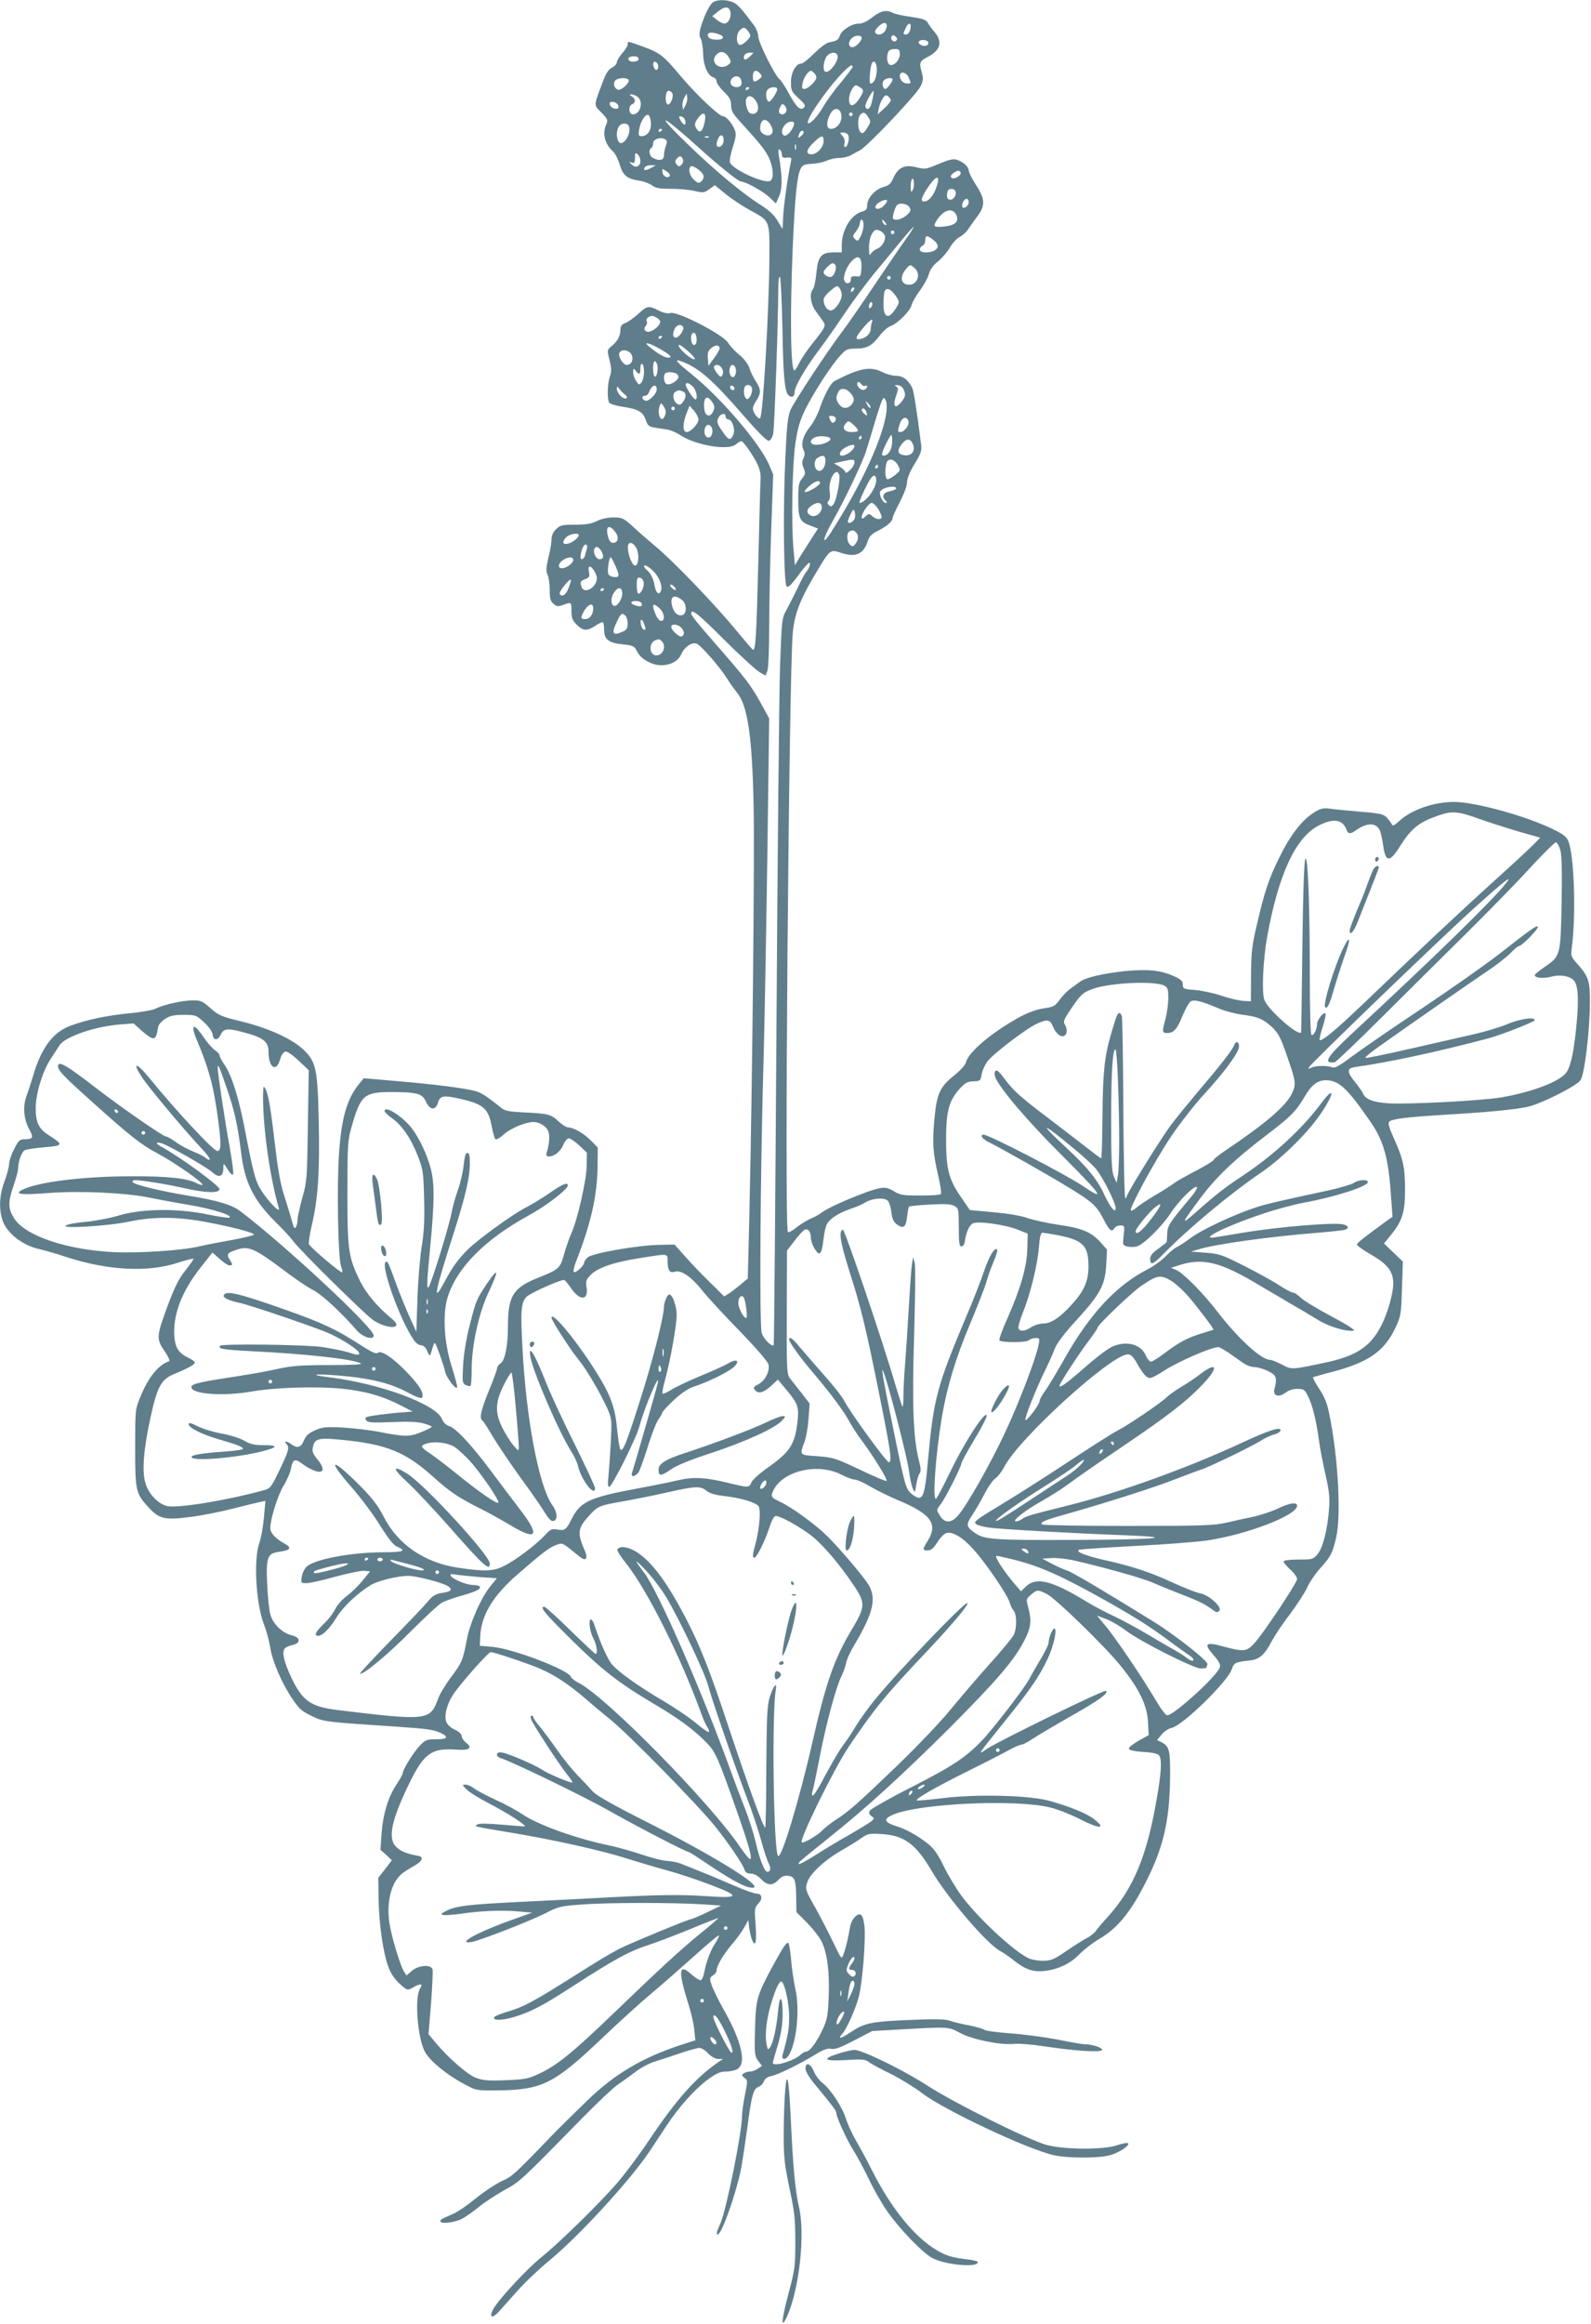 <?xml version="1.0" standalone="no"?>
<!DOCTYPE svg PUBLIC "-//W3C//DTD SVG 20010904//EN"
 "http://www.w3.org/TR/2001/REC-SVG-20010904/DTD/svg10.dtd">
<svg version="1.0" xmlns="http://www.w3.org/2000/svg"
 width="877pt" height="1280pt" viewBox="0 0 877 1280"
 preserveAspectRatio="xMidYMid meet">
<g transform="translate(0,1280) scale(0.1,-0.1)"
fill="#607d8b" stroke="none">
<path d="M3925 12783 c-19 -19 -48 -82 -64 -139 -7 -27 -7 -43 2 -58 6 -12 12
-48 13 -82 1 -65 25 -120 56 -130 10 -3 18 -13 18 -23 0 -9 18 -35 40 -56 32
-31 40 -46 40 -75 0 -29 9 -46 48 -88 113 -124 142 -161 161 -202 25 -56 28
-118 5 -127 -37 -14 -206 64 -220 102 -4 9 3 46 15 83 18 56 20 73 11 97 -13
35 -48 75 -65 75 -22 0 -153 125 -234 222 -95 113 -112 127 -209 162 -86 31
-82 30 -82 11 0 -8 -13 -30 -30 -48 -16 -19 -30 -42 -30 -50 0 -9 -12 -22 -26
-29 -19 -9 -34 -31 -51 -78 -52 -138 -51 -126 -8 -170 35 -36 37 -42 27 -65
-23 -50 -9 -108 37 -149 12 -11 28 -43 37 -72 17 -60 40 -79 107 -89 26 -4 58
-16 71 -26 19 -15 41 -19 104 -19 44 0 103 -5 131 -12 47 -11 54 -10 81 10
l30 22 59 -48 c33 -27 92 -66 130 -87 118 -64 113 -53 112 -272 -2 -283 -35
-860 -51 -876 -9 -10 -40 31 -40 53 0 8 9 29 20 45 26 39 25 63 -4 105 -12 19
-29 52 -35 72 -8 23 -29 52 -56 74 -24 19 -52 50 -63 67 -26 44 -276 173 -316
163 -17 -4 -39 0 -66 14 -54 28 -64 26 -113 -20 -24 -21 -55 -44 -70 -49 -20
-8 -27 -17 -27 -36 0 -34 -16 -65 -48 -91 -26 -21 -26 -22 -12 -78 11 -45 11
-64 2 -90 -14 -37 -16 -125 -4 -144 5 -7 40 -18 78 -23 84 -13 109 -28 124
-73 9 -29 17 -36 46 -41 19 -3 50 -8 71 -11 20 -3 52 -17 72 -30 84 -57 268
-88 308 -51 11 9 24 17 30 17 6 0 32 -32 57 -72 41 -64 52 -97 48 -148 -1 -8
-6 -206 -12 -440 -10 -411 -15 -491 -29 -489 -3 0 -45 49 -93 107 -115 140
-345 380 -444 462 -43 36 -101 86 -129 113 -48 43 -56 47 -104 47 -32 0 -67
-8 -91 -20 -30 -15 -59 -20 -120 -20 -73 0 -83 -3 -105 -25 -16 -15 -25 -35
-25 -56 0 -17 -7 -62 -17 -100 -13 -55 -14 -74 -5 -94 7 -14 12 -52 12 -84 0
-46 4 -62 20 -76 18 -16 25 -17 54 -7 46 17 46 17 46 -34 0 -37 5 -51 29 -75
36 -35 57 -36 104 -5 19 13 38 22 41 18 3 -3 6 -22 6 -42 0 -52 26 -72 102
-79 50 -5 65 -10 73 -27 19 -38 39 -57 82 -76 64 -28 145 -6 168 48 16 39 57
68 84 59 23 -7 129 -129 169 -193 15 -24 39 -58 54 -76 59 -71 84 -240 92
-621 6 -288 -7 -1531 -23 -2238 l-9 -369 -37 -31 c-21 -18 -50 -40 -65 -50
l-28 -18 -79 78 c-44 43 -106 107 -137 143 l-58 65 -91 -2 c-119 -3 -363 -46
-388 -69 -10 -9 -19 -22 -19 -29 0 -16 -48 -60 -57 -51 -4 4 1 28 11 54 84
214 118 366 120 529 l1 102 -35 36 c-38 40 -98 75 -128 75 -10 0 -34 15 -54
34 -41 39 -59 43 -197 49 -76 4 -98 8 -120 26 -75 61 -107 82 -140 91 -56 16
-229 38 -431 55 l-185 16 -23 -28 c-69 -84 -99 -185 -113 -383 -13 -178 -6
-581 11 -624 6 -16 8 -31 6 -34 -7 -6 -177 138 -183 155 -3 8 4 55 16 106 34
143 44 296 38 567 -6 291 -15 332 -83 397 -62 60 -191 119 -340 156 -115 28
-129 34 -174 74 -43 38 -53 43 -96 43 -58 0 -163 -24 -205 -45 -16 -9 -80 -20
-142 -26 -122 -11 -241 -36 -329 -69 -95 -35 -159 -120 -204 -270 -12 -41 -30
-95 -39 -120 -20 -55 -14 -127 17 -182 24 -43 20 -53 -25 -53 -29 0 -35 -6
-59 -54 -16 -30 -28 -67 -28 -83 0 -15 -11 -57 -25 -94 -27 -71 -32 -144 -14
-207 20 -74 109 -146 205 -167 27 -6 97 -26 157 -46 225 -72 441 -83 605 -30
46 15 86 25 88 23 3 -2 -17 -30 -42 -62 -36 -44 -59 -89 -95 -184 -67 -180
-69 -195 -23 -261 21 -31 32 -56 26 -58 -59 -19 -115 -89 -159 -197 -28 -69
-28 -72 -28 -280 0 -238 3 -251 75 -329 58 -63 89 -70 233 -51 63 8 168 29
233 46 66 17 132 33 148 36 l29 6 -8 -89 c-4 -49 -15 -114 -26 -144 -32 -92
-18 -335 26 -447 13 -34 29 -92 35 -130 11 -73 66 -200 122 -281 40 -58 50
-67 115 -98 55 -27 81 -30 453 -54 177 -12 214 -17 253 -37 42 -21 32 -33 -29
-33 -52 0 -59 -3 -91 -36 -35 -38 -93 -131 -93 -150 0 -7 -16 -35 -35 -64 -45
-67 -74 -162 -82 -271 l-6 -87 32 -29 31 -29 -37 -49 -38 -48 2 -124 c3 -138
25 -291 55 -370 11 -31 34 -65 58 -87 45 -41 46 -41 80 -21 39 22 54 19 36 -7
-32 -46 -15 -277 27 -351 27 -49 121 -126 212 -174 70 -38 70 -38 185 -37 252
3 314 35 592 300 79 75 195 181 260 235 64 54 171 148 239 209 67 60 126 110
131 110 4 0 -3 -17 -16 -38 -29 -42 -54 -109 -64 -166 -4 -22 -13 -41 -19 -43
-6 -2 -30 13 -53 33 -68 62 -73 20 -18 -156 17 -52 33 -120 35 -151 l6 -57
-84 -27 c-211 -70 -361 -159 -510 -303 -61 -59 -139 -136 -173 -170 -232 -241
-243 -251 -301 -276 -32 -15 -94 -56 -139 -92 -45 -37 -101 -76 -126 -87 -71
-31 -75 -34 -72 -43 5 -15 78 -6 119 15 21 11 62 40 91 64 29 24 92 65 139 92
91 50 86 45 436 402 82 83 167 164 190 179 23 16 67 47 97 70 30 24 80 50 110
59 30 9 93 30 140 46 47 16 94 29 105 29 11 0 33 -13 48 -30 18 -18 39 -30 55
-31 l27 0 -25 -17 c-125 -86 -231 -205 -380 -427 -59 -88 -145 -203 -192 -255
-109 -122 -313 -320 -404 -393 -82 -66 -243 -240 -267 -289 -23 -46 -2 -50 37
-6 17 19 62 69 100 112 37 42 118 119 180 170 163 135 443 441 547 597 20 30
61 92 92 139 71 107 155 201 230 257 48 34 67 43 101 43 23 0 52 7 64 16 46
32 19 151 -74 316 -30 53 -61 116 -70 140 -14 41 -14 44 6 57 11 7 20 20 20
28 0 25 38 89 85 144 26 30 56 72 68 94 l22 40 3 -30 c6 -56 23 -106 33 -99 7
4 8 39 4 101 -7 89 -6 95 15 118 26 28 21 55 -11 55 -12 0 -68 20 -125 45 -94
41 -195 82 -294 121 -19 7 -52 13 -72 14 -21 0 -84 16 -140 35 -57 19 -137 41
-178 50 -186 38 -396 114 -484 174 -26 18 -90 53 -143 77 -52 24 -107 53 -121
64 -13 11 -34 20 -45 20 -20 0 -20 -1 3 -25 13 -14 66 -47 119 -75 110 -56
223 -130 201 -130 -8 0 -66 5 -128 10 -71 6 -120 7 -130 1 -20 -11 -28 -10
188 -46 225 -37 498 -98 630 -140 63 -20 164 -50 223 -66 59 -16 169 -52 244
-81 167 -63 162 -75 -26 -62 -142 9 -252 8 -521 -6 -102 -6 -321 -17 -488 -25
-310 -15 -370 -23 -426 -52 -26 -14 -28 -18 -12 -21 11 -2 51 1 90 6 112 17
234 22 320 14 l79 -7 -109 -39 c-60 -21 -142 -54 -181 -73 -77 -36 -97 -60
-41 -49 51 10 315 113 403 157 74 38 87 41 205 49 141 11 502 11 660 1 l105
-7 -77 -37 c-42 -20 -81 -37 -86 -37 -15 0 -346 -137 -398 -164 -81 -44 -102
-57 -269 -162 -201 -127 -260 -159 -346 -184 -38 -11 -71 -25 -74 -30 -12 -20
41 -20 108 0 95 29 158 62 320 167 243 157 320 198 434 234 33 11 131 48 217
83 86 36 156 63 156 61 0 -2 -44 -40 -97 -83 -111 -90 -215 -186 -490 -450
-213 -205 -306 -281 -403 -325 -58 -27 -78 -31 -183 -35 -96 -4 -126 -1 -163
13 -48 18 -152 109 -223 194 l-39 47 14 169 c7 94 11 178 8 188 -9 28 -76 23
-113 -8 l-30 -26 -15 23 c-18 29 -60 164 -76 246 -23 117 1 234 60 287 12 11
43 31 68 45 49 26 61 52 27 58 -58 10 -95 24 -119 47 -50 46 -31 144 69 350
81 167 124 198 258 188 74 -6 95 8 56 38 -13 10 -24 26 -24 36 0 11 -15 25
-38 36 -22 10 -42 28 -47 43 -13 33 3 96 37 149 38 58 194 235 208 235 19 0
216 -66 276 -93 79 -35 153 -84 240 -158 41 -36 106 -90 144 -121 99 -79 486
-474 577 -588 79 -99 153 -208 163 -241 4 -13 16 -19 34 -19 17 0 38 -11 56
-30 35 -37 64 -38 95 -5 18 19 33 25 54 23 37 -4 44 -23 45 -126 l1 -74 60
-60 c32 -33 68 -79 79 -102 31 -64 44 -166 39 -301 -4 -104 -8 -129 -32 -180
-32 -70 -72 -125 -91 -125 -7 0 -20 -7 -29 -15 -36 -36 -156 -72 -156 -47 0 5
12 46 26 93 18 59 27 109 28 169 1 105 -16 123 -25 25 -9 -94 -27 -178 -44
-201 -12 -17 -14 -16 -20 19 -10 50 1 143 27 225 25 84 47 127 58 116 19 -20
40 -123 40 -194 0 -66 -7 -105 -36 -207 -9 -34 22 -30 39 5 40 79 55 246 32
352 -9 41 -20 114 -24 163 -4 48 -11 90 -15 94 -8 9 -27 -17 -76 -107 -98
-179 -104 -199 -108 -364 -4 -138 -2 -151 17 -177 l21 -28 -22 -15 c-12 -9
-32 -16 -43 -16 -11 0 -27 -5 -35 -10 -13 -9 -13 -12 4 -25 18 -13 18 -17 2
-95 -9 -44 -16 -97 -16 -118 0 -86 -86 -513 -118 -586 -24 -53 -27 -70 -12
-61 24 15 97 223 124 355 8 41 24 147 36 235 23 176 33 211 62 221 10 3 23 16
28 29 6 15 20 26 42 30 38 8 154 65 243 119 44 27 67 35 86 31 21 -5 52 7 127
46 l100 52 159 9 c265 15 261 15 324 -19 66 -36 221 -68 296 -61 26 3 102 -3
168 -13 164 -25 310 -35 319 -21 7 12 -51 32 -94 32 -14 0 -81 12 -150 26 -69
13 -185 29 -258 34 -74 5 -140 14 -147 20 -7 6 -46 17 -87 25 -40 7 -87 19
-103 25 -21 8 -80 10 -195 5 -232 -9 -271 -16 -344 -64 -61 -41 -83 -46 -53
-13 24 26 74 139 91 204 20 77 39 318 31 389 -4 36 -12 60 -21 63 -22 8 -52
-28 -59 -71 -9 -57 -24 -118 -36 -149 -10 -28 -11 -26 -54 63 -24 51 -69 138
-100 194 -55 97 -57 103 -46 139 14 49 99 127 195 181 39 22 87 52 106 66 32
23 42 25 110 21 124 -8 188 -54 275 -202 87 -149 308 -407 380 -443 16 -9 49
-31 72 -50 64 -51 108 -66 171 -59 77 9 143 41 192 92 23 24 72 62 109 84 107
62 184 160 277 354 84 176 114 323 114 566 0 120 -6 142 -46 163 l-26 13 26
31 c14 17 39 33 55 36 59 12 309 255 331 323 12 36 19 39 98 48 54 5 84 32
122 106 16 30 61 98 101 150 39 52 82 118 95 147 13 29 46 77 74 108 56 62 66
82 86 170 27 122 10 434 -36 663 -14 73 -27 105 -58 152 -22 33 -37 62 -34 64
4 2 52 16 107 30 200 53 287 114 348 245 29 62 31 74 35 214 l5 148 -52 50
-52 50 35 43 c66 80 81 127 81 256 -1 125 -9 163 -65 288 -24 54 -30 76 -22
84 15 15 95 25 307 38 223 13 372 27 449 42 73 14 273 114 298 148 22 31 51
266 52 425 1 122 -7 147 -72 219 -32 36 -34 42 -28 85 24 176 14 509 -19 588
-10 25 -29 39 -87 67 -151 73 -428 149 -543 149 -112 0 -236 -43 -304 -107
-23 -21 -35 -27 -38 -18 -3 7 -15 24 -27 37 -19 21 -35 25 -146 34 -69 6 -145
13 -170 17 -39 5 -52 1 -92 -25 -63 -40 -128 -125 -187 -246 -58 -118 -80
-184 -122 -365 -28 -117 -32 -154 -33 -280 l-1 -145 -40 2 c-22 1 -76 13 -120
28 -44 15 -110 29 -147 32 -64 5 -68 7 -68 30 0 20 -10 29 -53 48 -73 32 -143
38 -268 26 -119 -13 -214 -35 -244 -57 -11 -8 -36 -26 -55 -40 -19 -14 -46
-42 -60 -62 -22 -31 -33 -38 -74 -44 -61 -8 -115 -30 -191 -76 -131 -78 -238
-173 -249 -220 -4 -17 -29 -45 -67 -76 -79 -63 -96 -101 -109 -247 -11 -129
-8 -176 22 -306 12 -51 18 -96 14 -100 -4 -5 -56 -8 -114 -8 -95 0 -111 3
-145 24 -30 18 -47 22 -75 17 -62 -10 -280 -101 -323 -135 -13 -10 -41 -26
-62 -34 -20 -9 -55 -30 -77 -48 -22 -18 -43 -29 -47 -25 -20 20 6 3077 27
3301 11 111 42 188 140 350 66 109 67 110 129 89 79 -25 122 -6 145 68 8 24
22 38 52 53 50 24 84 53 84 71 0 7 18 47 40 89 23 44 40 90 40 109 0 20 15 58
41 100 36 59 41 74 36 110 -24 189 -40 293 -49 311 -23 44 -51 65 -88 65 -20
0 -53 9 -75 20 -67 34 -125 24 -265 -49 -21 -11 -56 -75 -81 -149 -11 -34 -36
-80 -54 -103 -38 -45 -52 -96 -36 -127 8 -15 8 -28 0 -46 -9 -19 -9 -32 1 -55
11 -27 10 -33 -9 -57 -18 -22 -21 -40 -21 -110 0 -109 8 -127 64 -148 l45 -17
-43 -67 c-24 -37 -52 -82 -64 -101 l-20 -34 -8 89 c-13 142 -7 457 10 579 13
88 24 126 55 190 47 95 147 249 195 299 29 32 39 36 82 36 63 0 90 15 132 70
19 25 46 49 61 54 37 12 109 84 116 116 3 15 24 50 45 79 22 29 44 70 50 91 7
26 24 49 49 69 22 17 51 51 66 76 14 25 39 52 55 60 17 9 38 28 47 43 10 15
32 46 50 70 45 60 44 95 -7 173 -22 34 -40 70 -40 79 0 20 -26 45 -60 58 -26
10 -42 6 -138 -34 -38 -15 -49 -16 -92 -5 -63 16 -99 -1 -125 -58 -14 -33 -25
-43 -56 -51 -45 -13 -89 -61 -89 -100 0 -21 -6 -29 -24 -34 -64 -16 -116 -100
-116 -188 l0 -38 -44 0 c-69 0 -87 -21 -96 -114 -4 -43 -13 -83 -19 -89 -20
-20 -13 -82 14 -118 13 -19 32 -44 40 -56 20 -26 16 -34 -55 -123 -29 -36 -62
-84 -73 -107 -12 -24 -24 -43 -28 -43 -21 0 -25 296 -9 685 12 267 23 383 42
423 11 23 20 27 63 30 28 1 64 9 82 17 17 8 48 15 70 15 21 0 49 7 63 15 14 8
36 20 50 27 40 20 313 308 334 352 16 33 16 44 6 81 -14 50 -10 59 33 81 70
35 84 83 40 136 -16 18 -33 42 -39 53 -9 16 -29 23 -91 32 -45 6 -90 16 -101
22 -36 19 -68 12 -113 -24 -28 -22 -55 -35 -74 -35 -39 0 -93 -33 -105 -65
-10 -26 -14 -29 -62 -39 -15 -3 -51 -31 -81 -61 -30 -30 -61 -55 -70 -55 -30
0 -57 -49 -57 -103 0 -45 3 -52 42 -88 34 -31 40 -41 30 -51 -20 -20 -42 1
-84 78 -20 38 -44 73 -52 79 -24 18 -116 202 -116 233 0 16 -10 43 -22 60 -69
93 -92 118 -116 129 -40 18 -98 16 -117 -4z m101 -47 c7 -30 -11 -66 -34 -66
-9 1 -28 10 -41 21 l-25 20 30 24 c38 31 62 32 70 1z m856 -101 c-12 -25 -45
-34 -57 -15 -10 16 44 65 58 51 7 -7 7 -17 -1 -36z m138 21 c0 -25 -12 -46
-26 -46 -17 0 -17 2 -2 35 12 27 28 33 28 11z m-892 -34 c13 -19 11 -23 -12
-47 -15 -15 -32 -25 -39 -22 -20 6 -20 57 -1 78 21 23 32 21 52 -9z m-162 -12
c36 -14 18 -33 -27 -28 -23 2 -35 9 -37 21 -4 20 22 23 64 7z m784 -19 c0 -17
-33 -51 -51 -51 -26 0 -25 35 2 54 20 14 49 12 49 -3z m190 -15 c-13 -13 -35
7 -25 24 5 8 11 8 21 -1 10 -8 12 -15 4 -23z m176 -7 c3 -6 1 -15 -7 -19 -16
-10 -52 7 -44 21 8 13 42 11 51 -2z m-156 -67 c0 -33 -32 -67 -55 -59 -15 6
-20 42 -9 71 4 10 18 16 35 16 25 0 29 -4 29 -28z m-939 -24 c10 -18 8 -24 -7
-35 -48 -35 -105 16 -64 57 24 24 51 15 71 -22z m112 10 c-24 -23 -40 -20 -30
7 4 8 17 15 29 15 l22 0 -21 -22z m483 8 c12 -30 -50 -109 -70 -89 -11 12 -6
58 10 81 17 25 52 29 60 8z m-1096 -21 c0 -16 -45 -21 -54 -6 -8 12 4 21 31
21 14 0 23 -6 23 -15z m106 -30 c8 -21 -6 -41 -17 -24 -12 19 -11 39 1 39 6 0
13 -7 16 -15z m1207 -34 c-2 -42 -16 -71 -35 -71 -9 0 -2 95 9 113 13 21 28
-4 26 -42z m-133 21 c0 -5 -30 -44 -66 -88 -37 -43 -79 -102 -95 -130 -30 -53
-75 -101 -85 -92 -15 15 100 183 189 276 40 41 57 51 57 34z m-509 -38 c11
-14 10 -18 -6 -30 -28 -21 -35 -17 -35 16 0 33 19 40 41 14z m297 4 c7 -7 12
-18 12 -25 0 -19 -46 -63 -66 -63 -13 0 -15 6 -10 32 6 30 31 68 46 68 3 0 11
-5 18 -12z m520 -23 c15 -34 15 -35 -6 -35 -23 0 -42 19 -42 42 0 27 35 22 48
-7z m-923 -15 c8 -25 -1 -40 -24 -40 -27 0 -42 20 -30 42 13 24 46 23 54 -2z
m-620 0 c9 -14 -41 -61 -59 -54 -21 8 -28 34 -15 50 13 16 65 19 74 4z m1455
2 c0 -12 -30 -52 -39 -52 -15 0 -22 32 -10 46 12 15 49 19 49 6z m-176 -45
c16 -12 17 -17 6 -38 -34 -65 -70 -79 -70 -26 0 31 23 77 39 77 4 0 15 -6 25
-13z m-614 -1 c0 -3 -4 -8 -10 -11 -5 -3 -10 -1 -10 4 0 6 5 11 10 11 6 0 10
-2 10 -4z m154 -4 c6 -10 -33 -72 -45 -72 -15 0 -22 49 -9 65 13 16 46 20 54
7z m-577 -28 c7 -20 -14 -67 -27 -59 -17 10 -12 75 5 75 9 0 18 -7 22 -16z
m1101 -37 c-6 -29 -15 -47 -24 -47 -8 0 -14 7 -14 16 0 17 40 88 45 82 2 -2
-1 -25 -7 -51z m-1294 20 c35 -26 16 -97 -25 -97 -24 0 -27 48 -4 56 20 8 19
31 -2 43 -15 9 -15 10 -2 11 8 0 23 -6 33 -13z m264 -49 l-13 -23 -3 22 c-2
12 3 32 10 45 l13 23 3 -22 c2 -12 -3 -32 -10 -45z m1132 29 c0 -6 -16 -26
-36 -44 l-36 -33 6 32 c3 18 13 43 22 56 12 19 18 21 30 11 8 -6 14 -16 14
-22z m-746 1 c30 -43 12 -87 -29 -72 -16 6 -31 66 -20 83 10 18 33 13 49 -11z
m-756 -31 c3 -14 -1 -18 -20 -15 -12 2 -24 11 -26 21 -3 14 1 18 20 15 12 -2
24 -11 26 -21z m926 -30 c-7 -19 -29 -23 -39 -7 -3 5 -1 19 6 31 9 19 13 19
25 7 8 -8 12 -22 8 -31z m304 -24 c4 -36 -25 -73 -58 -73 -25 0 -27 37 -4 81
21 42 58 37 62 -8z m-753 -32 c-10 -51 -25 -68 -42 -45 -18 24 -16 37 8 68 27
34 43 24 34 -23z m815 39 c0 -5 -4 -10 -10 -10 -5 0 -10 5 -10 10 0 6 5 10 10
10 6 0 10 -4 10 -10z m86 -15 c15 -23 15 -27 -6 -60 -18 -29 -25 -33 -36 -24
-17 14 -18 81 -2 97 17 17 26 15 44 -13z m-1198 -29 c4 -43 -19 -76 -51 -76
-17 0 -19 5 -14 36 7 44 34 87 50 81 7 -2 13 -21 15 -41z m190 5 c4 -27 -12
-21 -29 10 -9 18 -8 20 8 17 10 -2 19 -14 21 -27z m68 -139 c110 -100 224
-192 239 -192 25 0 123 -55 156 -86 l36 -35 18 41 c18 40 18 111 -2 224 -4 28
-3 37 5 32 7 -4 12 -16 12 -27 0 -16 6 -20 28 -17 18 2 26 -1 24 -11 -19 -88
-43 -260 -45 -313 -1 -38 -3 -68 -4 -68 0 0 -13 20 -27 44 -17 30 -46 57 -90
85 -99 62 -251 188 -395 327 -198 190 -167 187 45 -4z m398 126 c20 -29 20
-54 0 -62 -22 -8 -54 11 -54 34 0 51 28 66 54 28z m131 -10 c-10 -31 -41 -62
-54 -54 -28 17 4 76 41 76 15 0 18 -5 13 -22z m-908 -4 c16 -41 -36 -118 -57
-84 -13 20 -13 57 0 81 13 23 48 25 57 3z m183 -18 c0 -3 -4 -8 -10 -11 -5 -3
-10 -1 -10 4 0 6 5 11 10 11 6 0 10 -2 10 -4z m780 -15 c0 -5 -7 -14 -15 -21
-16 -14 -18 -10 -9 14 6 17 24 22 24 7z m246 -16 c8 -20 -4 -65 -17 -65 -6 0
-8 9 -4 21 4 13 0 27 -11 40 -16 18 -16 19 5 19 12 0 24 -7 27 -15z m-688 -36
c-3 -27 -38 -40 -38 -14 0 9 5 26 11 37 14 25 32 10 27 -23z m-81 25 c-3 -3
-12 -4 -19 -1 -8 3 -5 6 6 6 11 1 17 -2 13 -5z m633 -21 c0 -34 -36 -73 -67
-73 -34 0 -29 27 13 66 43 41 54 42 54 7z m-872 9 c10 -7 10 -15 2 -36 -5 -15
-10 -38 -10 -52 0 -27 -26 -32 -61 -14 -20 11 -26 45 -9 55 6 3 10 15 10 25 0
24 43 38 68 22z m719 -54 c-3 -7 -5 -2 -5 12 0 14 2 19 5 13 2 -7 2 -19 0 -25z
m-857 -65 c0 -30 -27 -41 -48 -19 -16 16 -16 17 1 10 14 -5 17 0 17 26 0 28 2
31 15 20 8 -7 15 -23 15 -37z m234 10 c4 -9 1 -23 -7 -30 -12 -12 -16 -12 -27
1 -10 13 -10 19 0 31 16 19 26 19 34 -2z m-177 -49 c-30 -16 -44 -14 -32 5 3
6 18 11 33 11 l27 -1 -28 -15z m291 -42 c2 -10 -4 -25 -13 -32 -13 -11 -19 -9
-40 10 -24 22 -33 59 -18 73 10 11 68 -30 71 -51z m-185 2 c-6 -20 -38 -8 -41
15 -4 24 -3 24 20 9 12 -8 22 -19 21 -24z m1602 17 c9 -15 -37 -43 -50 -30 -7
7 -4 15 9 25 23 16 33 18 41 5z m-264 -98 c-9 -15 -10 -12 -11 18 0 20 3 39 8
43 11 12 14 -42 3 -61z m132 20 c-15 -49 -44 -83 -69 -83 -22 0 -16 22 21 78
47 69 70 71 48 5z m102 -23 c11 -18 -6 -50 -26 -50 -13 0 -19 7 -19 23 0 13 3
27 7 30 10 10 31 8 38 -3z m75 -64 c0 -8 -6 -19 -14 -25 -20 -16 -30 3 -16 29
11 21 30 19 30 -4z m-450 7 c0 -3 -7 -15 -17 -25 -20 -23 -55 -25 -46 -2 8 20
63 44 63 27z m124 -36 c9 -15 6 -23 -17 -43 -15 -13 -39 -24 -53 -24 -24 0
-25 3 -19 33 4 17 12 38 18 45 14 18 58 11 71 -11z m258 -42 c16 -36 -7 -57
-71 -63 -55 -5 -60 0 -35 38 38 57 86 68 106 25z m-512 -55 c0 -17 -7 -45 -16
-62 -14 -27 -17 -29 -31 -15 -14 14 -14 18 6 43 11 14 21 35 21 45 0 11 5 19
10 19 6 0 10 -14 10 -30z m120 15 c7 -9 8 -15 2 -15 -5 0 -12 7 -16 15 -3 8
-4 15 -2 15 2 0 9 -7 16 -15z m110 -97 c-29 -40 -106 -154 -173 -253 -66 -99
-146 -214 -177 -255 -81 -107 -259 -377 -282 -427 -15 -34 -21 -85 -29 -265
-13 -272 -9 -692 7 -708 8 -8 25 7 63 59 28 39 56 71 61 71 11 0 2 -29 -16
-50 -7 -8 -29 -49 -48 -90 -20 -41 -47 -95 -61 -120 -25 -44 -26 -55 -35 -305
-5 -143 -14 -1043 -20 -2000 -6 -957 -13 -1741 -15 -1744 -11 -11 -55 33 -66
66 -14 42 -8 910 11 1543 5 190 14 682 20 1094 l10 749 -50 91 c-50 90 -84
134 -227 298 -115 131 -153 178 -153 188 0 30 35 3 181 -143 90 -89 179 -170
197 -180 l32 -18 10 26 c6 15 10 123 10 243 0 119 5 357 11 528 l11 311 -23
54 c-52 119 -266 369 -428 499 -85 68 -99 86 -53 69 96 -36 171 -102 344 -302
77 -88 126 -137 136 -135 9 2 19 18 24 38 7 33 28 628 28 795 0 47 4 75 9 70
5 -6 11 -136 14 -290 5 -276 13 -350 38 -366 17 -10 29 -2 29 21 0 30 57 129
129 225 38 50 104 144 148 210 44 66 118 165 163 220 46 55 112 135 147 178
35 42 66 77 69 77 3 0 -18 -33 -46 -72z m-113 26 c9 -23 -14 -63 -41 -74 -13
-5 -29 -17 -35 -27 -8 -14 -10 -8 -11 30 0 47 13 85 33 99 14 8 46 -9 54 -28z
m53 16 c0 -5 -4 -10 -10 -10 -5 0 -10 5 -10 10 0 6 5 10 10 10 6 0 10 -4 10
-10z m214 -41 c31 -24 33 -44 7 -59 -31 -16 -81 -13 -81 5 0 9 7 18 15 21 8 4
15 17 15 30 0 29 10 30 44 3z m-396 -158 c-3 -44 -4 -46 -30 -43 -22 2 -28 -1
-28 -18 0 -23 -28 -28 -36 -5 -9 22 14 80 43 109 36 36 55 19 51 -43z m-143
19 c9 -15 -5 -58 -22 -64 -16 -7 -43 10 -43 25 0 12 38 49 49 49 6 0 12 -4 16
-10z m437 -17 c38 -34 13 -97 -37 -91 -39 4 -45 42 -15 81 25 32 28 32 52 10z
m-132 -53 c0 -5 -4 -10 -10 -10 -5 0 -10 5 -10 10 0 6 5 10 10 10 6 0 10 -4
10 -10z m-270 -94 c0 -33 -37 -86 -60 -86 -21 0 -40 27 -40 59 0 11 17 33 38
50 34 29 38 30 50 14 6 -9 12 -26 12 -37z m62 22 c-7 -7 -12 -8 -12 -2 0 14
12 26 19 19 2 -3 -1 -11 -7 -17z m235 -27 c22 -32 22 -34 5 -63 -41 -70 -72
-63 -72 16 0 30 3 62 6 71 10 24 35 14 61 -24z m-136 -64 c-8 -8 -11 -7 -11 4
0 20 13 34 18 19 3 -7 -1 -17 -7 -23z m-1175 -61 c15 -12 17 -18 8 -33 -18
-29 -61 -50 -75 -36 -9 9 -9 16 0 27 7 8 10 20 6 27 -8 11 11 29 31 29 5 0 19
-6 30 -14z m1180 -22 c-3 -9 -6 -23 -6 -33 0 -26 -22 -49 -52 -57 -38 -9 -35
6 10 60 38 45 59 59 48 30z m-1041 -24 c9 -15 -22 -60 -40 -60 -17 0 -19 23
-5 51 12 21 35 25 45 9z m75 -71 c0 -19 -5 -29 -15 -29 -15 0 -22 50 -9 63 12
12 24 -4 24 -34z m-190 17 c0 -3 -4 -8 -10 -11 -5 -3 -10 -1 -10 4 0 6 5 11
10 11 6 0 10 -2 10 -4z m-14 -67 c60 -34 74 -49 47 -49 -19 0 -59 23 -103 59
-38 31 -5 25 56 -10z m193 -58 c-15 -5 -83 53 -88 74 -2 12 13 4 48 -26 28
-24 46 -46 40 -48z m138 63 c2 -5 -11 -30 -29 -54 l-33 -45 -3 40 c-3 31 1 43
19 58 22 18 40 19 46 1z m-485 -39 c12 -27 -2 -55 -28 -55 -19 0 -48 46 -40
65 9 25 55 18 68 -10z m141 -54 c6 -26 -3 -72 -14 -65 -12 7 -12 84 0 84 5 0
11 -9 14 -19z m-73 -40 c0 -20 -6 -45 -13 -56 -13 -17 -15 -17 -30 6 -10 13
-17 35 -17 49 1 23 2 24 14 8 19 -26 26 -22 26 13 0 17 4 28 10 24 6 -3 10
-23 10 -44z m430 19 c7 -12 7 -26 2 -36 -8 -14 -12 -12 -30 11 -12 15 -19 31
-16 36 9 16 33 10 44 -11z m74 4 c9 -23 -3 -56 -17 -51 -22 7 -21 67 2 67 5 0
12 -7 15 -16z m-330 -30 c9 -3 16 -12 16 -20 0 -19 -46 -48 -65 -40 -15 5 -21
47 -8 59 8 9 36 9 57 1z m1045 -69 c6 3 11 1 11 -5 0 -6 -7 -13 -16 -17 -19
-7 -47 24 -37 40 4 6 11 3 19 -7 7 -10 17 -15 23 -11z m-949 -5 c19 -19 28
-70 13 -70 -10 0 -53 66 -53 80 0 16 18 12 40 -10z m-200 -15 c0 -25 -45 -69
-63 -62 -21 8 -22 27 -2 27 9 0 18 8 22 18 14 40 43 52 43 17z m427 -1 c-9 -9
-28 6 -21 18 4 6 10 6 17 -1 6 -6 8 -13 4 -17z m97 11 c8 -21 -12 -67 -27 -63
-14 5 -21 42 -13 64 7 19 32 18 40 -1z m840 -18 c8 -22 6 -32 -10 -54 -40 -53
-57 -35 -32 34 10 29 10 36 -2 44 -12 8 -9 9 10 7 16 -2 28 -12 34 -31z
m-1538 -21 c11 -9 13 -15 6 -20 -15 -9 -52 29 -52 52 1 16 2 16 15 -1 7 -10
21 -24 31 -31z m1247 3 c15 -21 17 -31 8 -47 -18 -33 -52 -38 -73 -12 -21 25
-22 43 -7 71 14 27 47 21 72 -12z m-929 15 c20 -8 20 -33 0 -59 -11 -15 -18
-17 -32 -9 -21 14 -28 54 -10 65 16 10 22 11 42 3z m162 -59 c14 -21 15 -31 5
-51 -16 -36 -45 -28 -49 15 -6 63 15 80 44 36z m960 -56 c-19 -142 -137 -398
-304 -659 -55 -86 -49 -40 8 60 63 110 162 317 184 385 9 28 30 97 47 155 17
58 36 114 41 124 10 18 11 18 20 1 6 -9 7 -39 4 -66z m-88 25 c-4 -3 -12 5
-18 18 -12 22 -12 22 6 6 10 -10 15 -20 12 -24z m-1128 -23 c0 -9 -5 -23 -10
-31 -19 -29 -39 25 -23 66 6 16 7 16 20 -2 7 -10 13 -25 13 -33z m50 19 c0 -5
-4 -10 -10 -10 -5 0 -10 5 -10 10 0 6 5 10 10 10 6 0 10 -4 10 -10z m130 -61
c0 -24 -43 -69 -65 -69 -23 0 -23 51 2 110 l14 35 25 -28 c13 -15 24 -37 24
-48z m924 45 c9 -24 7 -28 -9 -14 -17 14 -20 30 -6 30 5 0 12 -7 15 -16z
m-774 -29 c0 -8 6 -15 14 -15 22 0 41 -56 28 -85 -16 -35 -26 -31 -62 22 -27
39 -30 50 -21 70 12 26 41 31 41 8z m606 -6 c3 -6 1 -16 -5 -22 -9 -9 -14 -8
-21 3 -5 8 -10 18 -10 23 0 11 28 8 36 -4z m402 -22 c4 -21 -24 -57 -45 -57
-16 0 -16 8 -2 49 12 35 41 40 47 8z m-301 -19 c32 -30 29 -38 -12 -38 -39 0
-55 21 -35 45 16 20 19 19 47 -7z m-782 -17 c7 -23 -3 -51 -20 -51 -7 0 -16 7
-19 16 -9 23 2 54 19 54 8 0 16 -8 20 -19z m986 -114 c-11 -28 -36 -45 -48
-33 -4 4 6 32 22 64 29 55 30 56 33 26 2 -16 -2 -42 -7 -57z m-334 57 c5 -14
-40 -34 -77 -34 -34 0 -41 23 -12 39 21 13 84 10 89 -5z m173 6 c0 -5 -5 -10
-11 -10 -5 0 -7 5 -4 10 3 6 8 10 11 10 2 0 4 -4 4 -10z m281 -34 c17 -37 -4
-68 -44 -64 -39 4 -45 25 -17 61 26 33 47 34 61 3z m-321 -13 c-1 -20 -44 -53
-69 -53 -22 0 -10 30 17 44 30 17 52 20 52 9z m-160 -82 c0 -38 -26 -67 -46
-50 -20 16 -17 56 4 68 30 18 42 12 42 -18z m160 -9 c0 -10 -11 -29 -25 -42
-14 -13 -25 -18 -25 -12 0 7 -14 21 -31 31 l-32 19 44 10 c64 14 69 14 69 -6z
m240 -15 c14 -27 14 -29 -15 -53 -16 -13 -36 -24 -42 -24 -14 0 -17 48 -7 88
9 32 44 25 64 -11z m-110 -7 c0 -5 -5 -10 -11 -10 -5 0 -7 5 -4 10 3 6 8 10
11 10 2 0 4 -4 4 -10z m-214 -45 c8 -21 -15 -140 -31 -162 -11 -14 -16 -16
-26 -5 -10 9 -10 15 -1 24 7 7 9 27 5 53 -8 62 36 137 53 90z m204 -31 c0 -44
-60 -124 -92 -124 -8 0 45 114 64 138 17 20 28 14 28 -14z m-310 -14 c0 -13
-60 -50 -80 -50 -10 0 -3 11 18 30 32 30 62 39 62 20z m420 -30 c0 -5 -16 -12
-35 -16 -37 -7 -46 -29 -23 -52 9 -9 9 -12 0 -12 -13 0 -32 32 -32 55 0 17 32
33 68 34 12 1 22 -3 22 -9z m-410 -104 c0 -32 -36 -59 -62 -45 -24 13 -23 34
4 53 34 24 58 20 58 -8z m310 -8 c11 -18 20 -39 20 -45 0 -18 -30 -16 -52 4
-17 15 -19 15 -38 -2 -15 -14 -20 -15 -20 -4 0 23 39 79 55 79 8 0 24 -15 35
-32z m-128 -51 c-5 -19 -28 -34 -38 -24 -3 2 3 21 13 41 14 30 18 34 24 19 3
-10 4 -26 1 -36z m-1320 -78 c22 -29 15 -59 -13 -59 -12 0 -21 11 -27 33 -16
59 5 73 40 26z m1326 -1 c16 -16 15 -40 -2 -63 -12 -16 -16 -17 -30 -6 -19 16
-21 67 -3 74 19 8 22 8 35 -5z m-1528 -16 c0 -13 -32 -39 -57 -46 -30 -9 -38
9 -13 34 20 20 70 28 70 12z m315 -66 c20 -30 17 -101 -4 -101 -16 0 -39 56
-40 98 -1 34 23 36 44 3z m-270 -8 c-4 -13 -9 -31 -11 -40 -5 -18 -24 -25 -24
-9 0 32 15 71 27 71 10 0 12 -7 8 -22z m82 -18 c13 -27 9 -40 -12 -40 -19 0
-37 34 -29 55 8 21 26 14 41 -15z m-157 -44 c0 -18 -38 -46 -62 -46 -25 0 -22
26 4 44 28 20 58 21 58 2z m230 -28 c27 -59 26 -70 -7 -66 -18 2 -29 10 -31
21 -4 22 6 87 14 87 3 0 14 -19 24 -42z m217 -40 c28 -30 45 -75 37 -100 -9
-29 -28 -16 -35 23 -6 39 -21 70 -43 89 -9 7 -16 17 -16 22 0 12 31 -5 57 -34z
m-333 10 c9 -12 16 -32 16 -43 0 -50 -68 -90 -84 -49 -10 27 -7 34 20 44 23 9
26 15 20 40 -7 35 7 39 28 8z m274 -65 c4 -25 -14 -63 -28 -63 -6 0 -10 21
-10 46 0 38 3 45 18 42 9 -2 18 -13 20 -25z m-414 -32 c-15 -39 -36 -52 -49
-32 -6 10 54 85 62 78 2 -3 -4 -23 -13 -46z m586 4 c7 -8 8 -15 2 -15 -5 0
-15 7 -22 15 -7 8 -8 15 -2 15 5 0 15 -7 22 -15z m-390 -9 c0 -3 -4 -8 -10
-11 -5 -3 -10 -1 -10 4 0 6 5 11 10 11 6 0 10 -2 10 -4z m100 -25 c0 -34 -31
-77 -48 -67 -17 10 -15 48 4 74 22 32 44 28 44 -7z m333 -39 c22 -19 23 -70 1
-79 -24 -9 -48 9 -58 45 -16 58 10 74 57 34z m-228 -13 c4 -6 5 -13 1 -16 -8
-8 -56 6 -56 17 0 13 47 13 55 -1z m-265 -30 c0 -34 -19 -59 -45 -59 -19 0
-23 4 -18 18 21 56 63 84 63 41z m367 -1 c26 -25 31 -68 7 -68 -8 0 -22 16
-30 35 -24 59 -17 70 23 33z m-189 -40 c7 -7 12 -26 12 -43 0 -24 -6 -35 -25
-43 -58 -27 -67 -13 -34 55 22 46 28 50 47 31z m107 -57 c5 -17 4 -22 -6 -19
-8 3 -15 18 -17 34 -4 33 11 24 23 -15z m199 -7 c18 -18 21 -40 5 -49 -12 -8
-59 33 -59 52 0 18 35 16 54 -3z m-106 -76 c27 -27 7 -78 -30 -78 -39 0 -44
68 -6 83 20 8 23 8 36 -5z m4510 -980 c48 -17 142 -47 209 -67 l123 -35 -28
-29 c-15 -16 -114 -109 -221 -205 -198 -179 -426 -393 -719 -674 -158 -151
-237 -217 -248 -206 -2 3 5 35 17 72 12 36 19 70 15 74 -10 10 -46 -36 -46
-59 0 -31 -22 -71 -32 -57 -4 7 -8 146 -8 308 0 404 -10 674 -24 660 -7 -7
-13 -163 -17 -483 -3 -260 -6 -473 -7 -474 -16 -21 -180 123 -202 178 -16 38
-8 217 14 344 63 350 158 554 287 619 82 41 131 32 152 -26 8 -23 22 -23 55 1
63 44 115 39 131 -11 5 -18 13 -54 16 -79 13 -90 36 -90 91 -2 66 104 106 135
224 175 67 22 103 18 218 -24z m443 -170 c8 -30 10 -120 7 -293 -6 -289 -6
-291 -92 -350 -31 -21 -56 -42 -56 -46 0 -16 47 -20 89 -9 47 13 97 6 123 -17
26 -23 32 -93 19 -238 -14 -150 -31 -233 -55 -270 -33 -50 -185 -109 -358
-139 -110 -19 -516 -40 -627 -33 -85 6 -126 23 -138 55 -4 9 -24 38 -46 65
-44 54 -43 74 5 80 180 25 460 85 733 158 69 18 255 91 255 100 0 19 -82 7
-149 -21 -40 -17 -122 -42 -184 -56 -62 -14 -219 -50 -351 -80 -131 -30 -243
-53 -249 -51 -6 2 34 35 89 73 182 129 498 348 584 406 47 31 103 75 125 97
21 23 44 41 50 41 15 0 110 98 102 106 -7 8 -36 -12 -212 -150 -77 -60 -268
-194 -425 -299 -157 -104 -328 -222 -381 -261 -73 -55 -100 -71 -115 -65 -29
11 -93 10 -116 -2 -17 -9 -19 -8 -11 4 13 24 725 709 903 870 169 152 223 195
183 144 -73 -94 -396 -409 -856 -835 -134 -125 -156 -161 -90 -153 7 1 129
117 270 258 142 141 349 347 461 457 112 111 265 267 340 349 75 81 141 147
148 147 7 0 18 -19 25 -42z m-2183 -747 c19 -10 22 -20 22 -69 0 -31 -7 -82
-15 -112 -20 -73 -19 -80 8 -80 37 0 55 20 85 94 16 39 36 74 45 80 19 12 59
2 154 -38 34 -15 93 -30 130 -35 87 -11 113 -22 161 -65 39 -36 51 -58 91
-176 45 -130 46 -143 22 -194 -34 -69 -143 -163 -363 -311 -38 -25 -68 -50
-68 -54 0 -5 -42 -30 -92 -57 -51 -26 -106 -57 -123 -69 -16 -13 -66 -44 -110
-70 -44 -26 -90 -57 -102 -68 -13 -11 -26 -18 -29 -14 -11 10 129 269 218 402
47 71 130 177 183 235 115 125 195 234 195 267 0 27 -18 31 -27 6 -9 -25 -74
-109 -190 -245 -54 -64 -124 -149 -155 -190 -54 -71 -248 -383 -248 -400 0 -4
-3 -8 -7 -8 -5 0 -9 222 -11 493 -1 270 -5 500 -8 510 -3 9 -9 17 -14 17 -10
0 -17 -17 -47 -120 -35 -123 -44 -207 -46 -457 -1 -123 -4 -223 -7 -223 -3 0
-34 23 -70 51 -36 28 -128 99 -204 157 -171 129 -208 162 -259 230 -26 36 -42
51 -49 44 -6 -6 -7 -20 -3 -32 17 -54 174 -240 362 -427 230 -230 254 -265
118 -173 -94 63 -514 280 -542 280 -26 0 -8 -25 33 -44 54 -26 330 -182 437
-248 123 -74 153 -101 187 -168 33 -66 49 -80 62 -56 5 9 20 16 34 16 23 0 24
-2 18 -54 -6 -53 -6 -55 20 -62 14 -3 37 -3 51 0 37 9 139 109 189 185 46 71
138 160 144 141 2 -6 -13 -31 -35 -56 -116 -138 -127 -154 -129 -197 -1 -23
-2 -45 -3 -48 -1 -3 -21 -19 -46 -37 -33 -23 -45 -38 -45 -57 0 -36 15 -31 68
23 142 145 370 335 543 453 119 81 268 229 337 336 71 108 66 142 -6 45 -104
-140 -264 -287 -432 -398 -101 -67 -145 -101 -261 -204 -83 -73 -79 -62 32 86
85 113 190 213 362 343 135 103 162 131 210 213 36 62 71 88 116 88 71 -1 116
-42 242 -224 76 -108 103 -203 117 -420 l8 -108 -31 -22 c-121 -88 -165 -122
-165 -131 0 -6 35 -31 77 -55 93 -54 123 -93 123 -160 0 -54 -31 -163 -65
-230 -61 -118 -137 -169 -313 -206 -183 -39 -181 -39 -236 -10 -27 14 -57 26
-66 26 -47 0 -176 118 -285 260 -84 109 -192 218 -232 235 l-28 12 54 17 c127
38 223 13 434 -114 62 -36 146 -86 187 -110 41 -23 102 -60 135 -80 58 -37
160 -67 198 -59 10 2 -47 38 -125 79 -77 41 -153 87 -169 103 -15 15 -34 27
-41 27 -8 0 -42 18 -76 40 -34 23 -122 71 -195 108 -121 61 -138 67 -212 72
l-80 6 40 12 c94 29 378 69 660 92 72 6 138 13 148 16 25 8 21 23 -9 30 -49
12 -358 -13 -559 -47 -66 -11 -132 -22 -147 -24 -96 -16 65 64 262 129 74 25
176 52 225 61 174 32 355 90 355 114 0 17 -53 13 -78 -5 -12 -8 -73 -26 -135
-40 -276 -59 -344 -75 -406 -95 -124 -41 -296 -122 -356 -167 -33 -24 -69 -48
-80 -52 -11 -5 -38 -27 -60 -50 -22 -23 -67 -55 -100 -72 -170 -87 -317 -244
-455 -488 -45 -80 -95 -163 -111 -184 -16 -22 -29 -46 -29 -54 0 -19 -74 -116
-78 -103 -4 13 60 174 108 271 20 41 45 96 54 121 12 31 52 84 122 160 129
141 156 192 162 304 l4 82 -36 41 c-51 56 -103 78 -233 96 -61 9 -137 26 -170
37 -35 13 -110 25 -187 32 l-130 12 -48 70 c-68 99 -82 152 -83 315 0 158 15
215 73 281 32 35 44 42 77 43 38 1 40 3 46 38 3 20 18 52 32 72 32 42 216 182
272 207 57 26 73 24 88 -13 17 -40 42 -62 62 -54 18 6 20 39 4 64 -10 15 -3
30 36 87 55 81 65 89 125 110 97 33 338 43 388 16z m-5293 -202 c27 -25 45
-51 47 -67 4 -35 29 -35 46 1 16 34 40 35 142 6 92 -25 120 -49 120 -100 0
-90 43 -119 64 -44 7 24 19 41 29 43 10 2 40 -19 73 -50 l56 -53 -5 -305 c-4
-292 -5 -309 -31 -399 -14 -52 -26 -106 -26 -120 0 -15 -4 -32 -9 -40 -7 -11
-12 -3 -21 30 -6 24 -25 85 -41 136 -21 63 -36 143 -49 255 -28 235 -40 310
-56 338 -12 23 -13 21 -14 -35 -1 -175 37 -446 87 -620 8 -30 -50 28 -93 92
-36 54 -47 96 -98 361 -32 161 -69 279 -107 335 -16 23 -29 48 -29 54 0 7 -12
20 -26 29 -14 10 -44 44 -66 77 -52 77 -70 64 -32 -24 69 -164 94 -262 118
-450 16 -122 15 -159 -6 -159 -21 0 -231 225 -377 405 -70 86 -95 86 -38 1 39
-59 224 -280 319 -382 34 -35 58 -67 54 -71 -3 -3 -14 1 -23 10 -10 8 -40 24
-68 34 -27 11 -70 34 -94 51 -24 18 -49 32 -56 32 -16 0 -249 162 -383 265
-168 130 -212 155 -212 122 0 -24 30 -55 201 -208 194 -174 258 -225 344 -270
100 -54 261 -166 251 -176 -2 -2 -17 2 -34 11 -51 26 -160 38 -357 37 -267 0
-522 -32 -605 -76 -43 -23 -2 -28 152 -16 166 13 419 1 543 -24 44 -9 144 -28
223 -41 132 -22 253 -60 225 -71 -7 -2 -61 6 -120 18 -161 34 -363 32 -488 -6
-49 -15 -131 -30 -182 -35 -50 -4 -99 -13 -110 -20 -31 -19 227 -4 347 21 135
28 260 28 415 0 142 -26 275 -60 275 -71 0 -4 -55 -18 -122 -30 -68 -12 -150
-28 -183 -36 -94 -22 -328 -37 -465 -31 -261 12 -491 90 -552 186 -34 55 -35
87 -3 181 14 40 25 83 25 94 0 40 20 94 38 101 9 4 54 11 100 15 115 10 116
13 22 73 -47 31 -64 69 -63 147 0 77 39 203 84 270 16 25 37 57 47 72 29 47
194 104 332 115 l76 6 47 -42 c68 -58 77 -55 89 24 2 10 18 30 37 42 27 18 48
23 103 23 66 0 70 -1 113 -41z m5038 -336 c9 -237 8 -456 -1 -508 l-7 -40 -15
35 c-12 28 -15 90 -15 310 0 264 8 390 24 390 4 0 11 -84 14 -187z m-4913 -27
c41 -117 61 -205 80 -361 20 -160 69 -257 189 -376 37 -36 81 -83 97 -105 42
-56 391 -400 442 -436 47 -32 115 -48 126 -29 5 7 -7 23 -26 39 -77 63 -139
137 -173 205 -65 134 -70 169 -70 487 0 265 2 290 23 363 50 176 69 192 222
192 141 -1 167 -8 188 -53 22 -48 53 -50 67 -4 11 38 32 41 133 17 118 -28
145 -53 163 -151 6 -32 15 -63 19 -68 6 -5 26 6 49 27 37 33 119 67 162 67 30
0 66 -21 79 -46 12 -22 10 -69 -6 -121 -5 -18 -2 -23 13 -23 29 0 64 29 79 66
8 19 21 34 30 34 8 0 34 -18 57 -39 l42 -40 -1 -73 c-1 -78 -51 -299 -85 -372
-10 -22 -28 -73 -39 -112 -23 -82 -27 -85 -146 -133 -135 -54 -164 -100 -164
-264 0 -109 -16 -189 -40 -206 -11 -7 -20 -20 -20 -28 0 -7 -20 -63 -45 -123
-44 -107 -54 -153 -36 -164 5 -3 31 -43 57 -88 27 -45 96 -148 154 -228 59
-80 119 -167 134 -193 19 -31 34 -47 45 -45 27 5 25 47 -6 90 -73 106 -143
474 -163 864 -11 206 -8 248 22 281 18 19 182 93 207 93 4 0 20 -18 35 -40 51
-78 102 -76 89 2 -5 32 -1 41 23 66 41 40 124 69 269 92 163 26 155 27 155
-17 0 -49 12 -67 38 -58 36 11 89 -24 149 -98 31 -40 126 -142 210 -228 90
-93 155 -168 159 -184 9 -37 -18 -90 -56 -110 -26 -13 -29 -19 -19 -31 19 -23
46 -16 88 21 l39 36 51 -61 c59 -71 66 -91 57 -171 -15 -126 -40 -166 -167
-255 -41 -29 -81 -65 -87 -79 -14 -31 -13 -31 -140 0 -117 28 -181 31 -267 11
-33 -8 -136 -29 -228 -46 -254 -47 -307 -71 -354 -163 -31 -63 -39 -69 -81
-62 -30 6 -38 2 -70 -33 -48 -51 -160 -136 -223 -167 -57 -30 -109 -32 -254
-10 -186 28 -332 128 -410 281 -30 59 -62 101 -125 165 -158 160 -196 162 -56
2 52 -59 125 -156 161 -215 48 -76 74 -109 96 -118 52 -22 31 -30 -78 -30
-172 0 -374 -37 -421 -78 -12 -9 -24 -34 -28 -54 -6 -37 -6 -38 26 -38 18 0
90 16 161 36 71 19 142 34 159 32 l30 -3 -42 -52 c-24 -29 -62 -66 -85 -83
-23 -16 -52 -48 -64 -71 -11 -23 -40 -61 -65 -84 -45 -44 -55 -65 -30 -65 24
0 64 40 101 101 36 58 113 132 188 178 40 24 148 51 208 51 45 0 187 -37 217
-56 30 -20 21 -30 -32 -38 -36 -6 -51 -15 -79 -49 -19 -23 -112 -120 -206
-216 -94 -96 -169 -177 -166 -179 12 -12 156 107 281 234 78 78 155 149 172
158 16 8 61 24 100 35 82 23 115 38 107 52 -4 5 -21 9 -38 9 -36 0 -110 31
-122 50 -6 10 1 12 33 6 23 -3 82 -9 131 -13 l90 -6 -34 -42 c-52 -62 -115
-205 -132 -298 -21 -112 -27 -126 -89 -208 -29 -39 -61 -92 -70 -118 -43 -118
-59 -120 -553 -60 -148 18 -195 51 -255 179 -40 84 -52 137 -38 158 5 8 25 17
43 21 49 10 47 42 -4 54 -50 12 -102 62 -116 112 -7 22 -15 97 -18 167 -7 152
0 172 68 181 60 8 69 22 29 44 -50 27 -80 59 -80 86 0 50 41 181 74 235 19 31
37 74 40 94 9 48 21 55 54 31 101 -75 159 -62 91 20 -25 30 -29 43 -24 67 10
46 30 52 152 40 254 -24 359 -67 515 -208 84 -76 133 -109 243 -165 50 -24
128 -68 175 -96 148 -89 169 -63 63 76 -37 48 -113 149 -169 224 -112 149
-194 236 -231 245 -14 4 -29 19 -37 39 -34 81 -340 194 -621 229 -140 17 -61
21 100 5 145 -15 243 -41 331 -88 44 -24 76 -36 80 -30 13 22 -9 62 -74 131
-80 85 -149 133 -169 117 -10 -9 -36 4 -109 51 -119 77 -200 115 -401 186
-264 93 -330 108 -340 78 -4 -12 32 -29 87 -40 51 -10 425 -137 491 -167 79
-35 169 -94 169 -111 0 -11 -10 -11 -59 5 -33 10 -100 23 -148 30 -97 13 -547
18 -559 7 -16 -17 13 -22 164 -30 310 -15 570 -44 612 -68 9 -6 -58 -9 -175
-9 -156 0 -206 -4 -280 -20 -49 -12 -153 -30 -230 -42 -204 -31 -250 -41 -250
-59 0 -39 170 -52 330 -25 129 23 359 30 499 16 130 -13 227 -41 329 -94 l62
-32 -40 -3 c-77 -5 -206 -21 -216 -28 -7 -4 -6 -10 1 -19 9 -11 39 -12 140 -8
90 4 142 2 174 -7 25 -7 46 -15 46 -19 0 -3 -27 -17 -60 -30 -65 -26 -87 -26
-240 4 -47 8 -132 19 -190 22 -94 5 -111 3 -153 -15 -36 -16 -51 -30 -62 -57
-16 -38 -37 -44 -69 -20 -24 18 -45 20 -28 3 19 -19 15 -37 -37 -145 -48 -99
-50 -102 -93 -113 -202 -55 -461 -97 -524 -86 -51 10 -106 68 -123 129 -19 65
-9 188 28 356 37 172 59 213 129 242 80 33 117 54 116 64 -1 6 -16 17 -35 26
-52 25 -71 53 -77 108 -12 123 37 255 145 391 l64 81 40 -35 c21 -20 46 -36
54 -36 19 0 19 5 0 34 -19 28 -10 38 51 56 56 17 97 -3 241 -111 62 -47 136
-98 166 -113 49 -24 155 -122 244 -224 32 -37 93 -56 93 -28 0 42 -479 489
-733 683 -47 37 -128 61 -288 87 -168 28 -309 63 -309 77 0 5 6 9 13 9 44 -1
179 -23 280 -46 112 -25 187 -27 187 -4 0 19 -213 175 -321 234 -46 25 -21 32
28 8 95 -48 230 -127 255 -150 34 -31 58 -23 59 20 0 29 2 31 12 15 28 -43 36
-52 42 -45 4 4 -5 71 -19 150 -25 135 -66 406 -66 437 0 26 9 7 50 -113z
m-599 -129 c-1 -12 -15 -9 -19 4 -3 6 1 10 8 8 6 -3 11 -8 11 -12z m5274 -208
c44 -36 96 -84 114 -105 36 -40 111 -189 111 -219 0 -31 -29 3 -60 69 -39 87
-96 157 -213 265 -160 148 -136 143 48 -10z m-5125 91 c0 -5 -4 -10 -10 -10
-5 0 -10 5 -10 10 0 6 5 10 10 10 6 0 10 -4 10 -10z m4092 -372 c9 -8 18 -35
21 -62 4 -36 11 -54 28 -68 38 -29 53 -19 59 39 3 28 8 54 11 57 3 3 54 8 115
11 82 5 115 3 134 -7 24 -13 25 -17 25 -118 0 -87 3 -105 15 -105 9 0 16 11
18 25 6 49 24 90 44 101 27 15 177 -6 248 -34 l55 -22 -2 -80 c-2 -100 -36
-219 -107 -380 -30 -66 -51 -124 -47 -128 13 -13 149 -13 163 1 6 6 23 12 36
12 23 0 24 -3 17 -37 -14 -74 -108 -321 -187 -488 -83 -177 -214 -407 -260
-456 -36 -40 -72 -39 -97 3 -20 31 -20 31 4 62 27 35 115 209 115 227 0 6 29
59 64 118 69 114 92 167 62 142 -34 -29 -128 -182 -191 -314 -36 -75 -70 -139
-75 -142 -21 -13 -3 236 31 445 29 171 77 330 158 522 38 90 77 190 87 223 9
33 28 86 42 118 14 32 22 61 18 65 -14 13 -44 -38 -72 -121 -15 -45 -58 -156
-97 -247 -163 -386 -181 -454 -212 -797 -18 -206 -29 -229 -88 -183 -34 27
-38 41 -103 360 -63 306 -75 380 -44 285 42 -134 123 -455 131 -520 5 -38 14
-81 21 -95 11 -24 12 -23 19 23 4 27 12 54 18 61 8 10 8 28 -3 69 -32 123 -39
308 -27 694 6 206 8 381 3 398 l-9 30 -6 -40 c-4 -22 -11 -125 -17 -230 -6
-104 -15 -242 -20 -305 -5 -63 -10 -146 -10 -184 0 -38 -2 -67 -5 -64 -3 2
-20 56 -39 119 -74 253 -280 859 -290 856 -24 -8 -14 -69 33 -219 68 -213 90
-303 166 -679 66 -328 72 -373 56 -384 -10 -6 -217 278 -250 344 -11 21 -62
85 -114 143 -52 59 -111 127 -132 152 -35 43 -55 57 -55 38 0 -15 58 -96 131
-182 96 -113 172 -215 201 -270 13 -25 45 -74 71 -108 66 -90 141 -212 134
-219 -4 -3 -70 25 -147 62 -134 63 -146 67 -233 74 -102 7 -100 4 -72 80 9 25
19 82 22 128 l6 82 -44 57 c-24 31 -53 67 -63 80 -19 23 -20 41 -19 365 l1
340 42 55 c23 30 48 58 57 61 18 7 33 -13 33 -47 0 -14 9 -40 21 -59 27 -44
39 -31 48 51 4 35 12 73 19 85 17 31 63 61 129 84 31 10 67 26 78 33 38 25
104 32 127 14z m1453 -103 c-50 -66 -85 -93 -85 -66 0 14 74 105 106 130 46
37 39 14 -21 -64z m-512 -89 c137 -27 167 -57 167 -171 0 -80 -23 -134 -89
-207 -66 -74 -117 -108 -160 -108 -20 0 -49 -9 -66 -20 -35 -23 -63 -26 -71
-7 -3 8 9 48 25 89 41 101 81 265 88 361 4 52 10 77 19 77 7 0 46 -6 87 -14z
m628 -254 c24 -16 64 -53 90 -83 63 -75 142 -180 138 -183 -2 -1 -31 -10 -64
-20 -80 -25 -126 -49 -202 -107 -36 -27 -71 -49 -78 -49 -8 0 -21 15 -29 34
-27 64 -112 84 -190 46 -23 -11 -87 -60 -143 -109 -101 -89 -143 -119 -143
-104 0 12 114 187 166 254 24 32 44 61 44 66 0 15 191 197 242 231 88 60 107
63 169 24z m-2357 -99 c11 -42 17 -103 9 -103 -14 0 -43 56 -43 82 0 39 24 53
34 21z m2667 -293 c24 -17 59 -41 78 -55 19 -14 48 -25 65 -25 18 0 52 -10 76
-22 47 -24 51 -35 35 -100 -10 -37 25 -47 61 -19 17 13 41 21 65 21 35 0 41
-4 58 -38 25 -48 46 -133 61 -242 6 -47 23 -134 37 -195 20 -87 24 -126 19
-186 -8 -113 -34 -215 -63 -249 -24 -29 -28 -30 -103 -30 -43 0 -81 -4 -84 -9
-3 -4 12 -24 34 -44 22 -19 40 -44 40 -54 0 -21 -186 -301 -238 -357 -39 -43
-60 -45 -168 -15 -99 27 -111 17 -55 -47 31 -35 40 -53 35 -68 -14 -47 -260
-270 -291 -264 -9 2 -38 41 -65 88 -71 120 -223 345 -277 408 l-44 53 51 -19
c28 -11 79 -40 112 -66 81 -60 370 -206 409 -206 17 0 31 2 31 4 0 2 3 11 6
19 6 16 -175 159 -299 236 -270 167 -449 273 -474 280 -15 5 -53 21 -83 37
l-55 29 51 3 c27 2 79 -4 115 -11 172 -39 384 -98 450 -127 41 -18 118 -49
172 -70 88 -34 111 -47 163 -85 9 -6 17 -6 25 2 19 19 -56 88 -106 97 -22 4
-92 32 -155 61 -121 56 -222 89 -380 124 -103 24 -156 46 -130 55 8 3 148 12
310 21 162 8 339 22 394 30 221 33 496 139 496 191 0 22 -40 17 -110 -17 -35
-16 -96 -36 -135 -44 -38 -8 -104 -22 -145 -32 -66 -15 -130 -18 -542 -18
-256 0 -470 4 -474 8 -13 13 11 23 150 62 221 63 476 144 591 190 61 23 121
46 135 50 40 12 268 122 324 156 28 18 64 35 80 38 16 4 32 13 34 20 9 27 -63
4 -217 -68 -290 -135 -682 -277 -961 -345 -200 -50 -222 -56 -245 -72 -11 -8
-26 -14 -35 -14 -26 1 52 62 144 113 48 27 115 70 150 96 35 27 164 116 287
199 252 170 356 250 447 345 91 95 83 131 -12 58 -28 -21 -76 -54 -106 -71
-30 -18 -66 -43 -79 -56 -31 -31 -214 -155 -271 -184 -25 -12 -142 -87 -261
-165 -119 -79 -281 -182 -360 -230 -169 -102 -179 -109 -153 -123 11 -5 39
-12 64 -16 63 -9 493 -33 745 -42 319 -12 174 -25 -290 -26 -416 -2 -478 3
-526 35 -53 36 -56 48 -22 98 16 24 47 77 68 117 21 41 49 81 62 89 13 9 35
37 48 62 78 155 590 621 682 621 16 0 30 -13 49 -47 36 -63 54 -83 74 -83 9 0
44 18 78 41 78 50 257 128 298 129 5 0 30 -14 55 -30z m-4701 -90 c0 -5 -4
-10 -10 -10 -5 0 -10 5 -10 10 0 6 5 10 10 10 6 0 10 -4 10 -10z m773 -212
c10 -106 17 -204 17 -218 -1 -25 -1 -24 -31 10 -16 19 -43 62 -59 94 -42 84
-41 141 6 235 19 39 39 71 43 71 4 0 15 -87 24 -192z m-1343 142 c0 -5 -4 -10
-10 -10 -5 0 -10 5 -10 10 0 6 5 10 10 10 6 0 10 -4 10 -10z m1006 -360 c18
-12 54 -45 81 -74 62 -67 169 -224 160 -233 -9 -8 -101 55 -227 157 -52 42
-116 91 -142 109 -62 41 -65 48 -26 60 45 14 114 5 154 -19z m3634 20 c0 -5
-2 -10 -4 -10 -3 0 -8 5 -11 10 -3 6 -1 10 4 10 6 0 11 -4 11 -10z m-68 -52
c-7 -7 -12 -8 -12 -2 0 14 12 26 19 19 2 -3 -1 -11 -7 -17z m-118 -69 c-16
-17 -51 -45 -79 -62 -27 -18 -115 -75 -195 -128 -152 -100 -190 -123 -190
-115 0 11 124 99 260 184 80 50 161 104 180 121 46 39 62 40 24 0z m-1315 -52
c29 -15 62 -27 74 -27 11 0 50 -17 86 -39 36 -21 102 -53 146 -72 185 -76 227
-131 170 -224 -31 -50 -31 -55 -1 -55 18 0 32 12 53 45 15 25 38 48 50 51 34
9 90 -24 148 -89 68 -74 192 -257 201 -295 4 -15 13 -34 21 -43 19 -22 19 -99
0 -136 -9 -16 -66 -86 -128 -154 -61 -68 -157 -180 -214 -249 -57 -71 -189
-209 -301 -317 -218 -209 -264 -250 -339 -298 -27 -18 -59 -43 -70 -55 -25
-27 -101 -73 -115 -68 -19 6 175 402 258 526 143 212 205 288 434 529 143 152
236 263 219 263 -21 0 -385 -380 -509 -533 -35 -42 -81 -107 -104 -144 -22
-38 -54 -84 -69 -104 -16 -20 -52 -81 -82 -135 -63 -117 -79 -144 -89 -144 -4
0 -2 15 3 33 5 17 23 104 40 192 34 175 88 373 117 432 11 21 22 54 26 73 3
19 24 65 47 102 103 174 122 255 76 330 -26 44 -164 205 -227 267 -66 65 -197
160 -258 188 -46 22 -52 28 -46 46 38 120 245 176 383 104z m-419 -58 c-10
-17 -30 -27 -30 -13 0 15 22 44 31 39 5 -4 5 -13 -1 -26z m-326 -30 c19 -15
50 -24 103 -30 86 -10 166 -33 184 -55 14 -17 6 -122 -16 -205 -17 -62 -18
-79 -7 -79 13 0 57 88 82 163 13 42 27 67 36 67 25 0 126 -55 192 -105 64 -48
159 -159 240 -280 63 -94 62 -115 -10 -236 -98 -162 -145 -296 -218 -618 -75
-330 -173 -652 -191 -634 -25 25 -35 779 -13 913 9 52 -13 25 -34 -41 -13 -45
-16 -109 -18 -382 0 -180 -3 -330 -6 -333 -8 -7 -96 236 -199 545 -105 318
-160 457 -240 611 -104 197 -183 304 -266 359 -48 32 -102 39 -110 15 -2 -6
20 -40 48 -75 116 -145 300 -512 414 -826 12 -35 28 -69 35 -77 6 -9 10 -20 8
-25 -1 -6 -32 15 -68 45 -36 31 -119 87 -185 126 -131 77 -234 150 -278 196
-24 25 -64 112 -100 220 -5 17 -14 32 -19 32 -15 0 -8 -65 12 -103 19 -35 27
-87 13 -87 -3 0 -66 59 -139 130 -73 72 -138 130 -144 130 -27 0 2 -36 143
-175 175 -173 265 -243 455 -356 143 -84 228 -147 300 -221 46 -48 61 -81 167
-383 65 -185 84 -255 69 -255 -5 0 -30 31 -56 69 -172 251 -737 824 -887 901
-21 10 -41 26 -44 34 -15 39 -317 154 -432 165 l-70 6 2 47 c4 119 69 228 208
348 138 120 175 148 213 161 35 12 28 15 127 -65 34 -28 48 -13 29 32 -43 98
-40 124 22 192 50 55 55 57 186 80 62 11 172 33 243 49 158 36 185 37 219 10z
m1771 -330 c11 -17 0 -20 -21 -4 -17 13 -17 14 -2 15 9 0 20 -5 23 -11z m-79
-49 c151 -38 270 -92 519 -232 166 -94 241 -142 360 -231 39 -29 82 -59 95
-68 14 -9 22 -20 17 -25 -4 -4 -20 2 -35 14 -15 12 -45 31 -67 43 -22 12 -88
50 -148 86 -59 35 -145 82 -191 103 -46 21 -114 58 -152 81 -183 112 -271 134
-327 82 l-29 -28 -32 37 c-60 69 -118 158 -103 158 7 0 49 -9 93 -20z m-3556
6 c0 -3 -4 -8 -10 -11 -5 -3 -10 -1 -10 4 0 6 5 11 10 11 6 0 10 -2 10 -4z
m80 -6 c0 -5 -7 -10 -15 -10 -8 0 -15 5 -15 10 0 6 7 10 15 10 8 0 15 -4 15
-10z m140 -25 c75 -19 107 -34 75 -35 -32 0 -155 36 -168 50 -9 9 -7 11 8 7
11 -3 49 -13 85 -22z m1424 -185 c73 -123 213 -418 230 -486 19 -73 148 -447
217 -627 27 -70 60 -171 75 -225 14 -53 33 -110 41 -125 14 -27 11 -47 -8 -47
-15 0 -45 78 -64 166 -10 43 -36 124 -57 179 -22 55 -57 147 -78 205 -160 444
-402 997 -481 1100 -58 76 -53 78 13 8 35 -37 86 -104 112 -148z m-1766 179
c-24 -13 -170 -50 -176 -44 -3 3 -3 7 0 10 7 8 150 44 173 44 18 0 18 -1 3
-10z m512 -39 c0 -5 -4 -10 -10 -10 -5 0 -10 5 -10 10 0 6 5 10 10 10 6 0 10
-4 10 -10z m3351 -120 c51 -27 321 -289 410 -400 99 -123 143 -214 147 -305
l4 -72 -57 -32 c-31 -18 -55 -37 -52 -44 2 -7 33 -14 81 -17 53 -3 80 -10 86
-20 16 -25 11 -98 -15 -245 -53 -307 -127 -484 -263 -637 -33 -36 -66 -75 -73
-86 -8 -10 -29 -27 -46 -36 -18 -9 -69 -41 -113 -71 -72 -49 -86 -55 -133 -55
-29 0 -65 7 -82 16 -86 45 -270 216 -363 339 -29 39 -73 111 -98 162 -32 67
-56 101 -87 126 -53 43 -121 81 -172 97 -74 23 -79 41 -19 66 146 61 679 85
864 38 41 -10 117 -40 169 -67 101 -51 139 -52 77 -1 -39 33 -134 72 -252 105
-112 31 -407 38 -594 14 -73 -9 -134 -14 -136 -12 -9 9 101 72 284 163 103 51
207 105 232 119 25 14 52 25 60 25 8 0 35 14 60 31 25 17 120 73 211 125 159
90 210 127 196 141 -9 8 -595 -278 -657 -320 -55 -38 -55 -39 101 155 138 171
189 245 234 341 34 73 54 167 37 167 -11 0 -32 -53 -32 -80 0 -9 -21 -52 -48
-96 -26 -43 -53 -91 -60 -105 -24 -46 -201 -276 -259 -336 -92 -95 -162 -141
-391 -258 -119 -60 -220 -118 -226 -127 -8 -13 -6 -20 7 -31 18 -12 18 -13 0
-29 -10 -8 -67 -43 -128 -78 -60 -34 -145 -85 -188 -113 -43 -27 -80 -47 -83
-44 -7 6 -2 10 166 145 200 159 408 349 666 606 256 257 352 368 409 477 38
73 43 110 23 185 -12 45 -12 47 15 70 34 29 37 29 88 4z m-261 -860 c0 -5 -4
-10 -10 -10 -5 0 -10 5 -10 10 0 6 5 10 10 10 6 0 10 -4 10 -10z m-424 -205
c-11 -8 -22 -12 -25 -9 -6 6 19 24 34 24 6 -1 1 -7 -9 -15z m-64 -37 c-7 -7
-12 -8 -12 -2 0 6 3 14 7 17 3 4 9 5 12 2 2 -3 -1 -11 -7 -17z m-1012 -738 c0
-5 -4 -10 -10 -10 -5 0 -10 5 -10 10 0 6 5 10 10 10 6 0 10 -4 10 -10z m700
-168 c0 -5 -7 -17 -15 -28 -18 -24 -19 -34 -1 -34 21 0 30 -20 17 -33 -8 -8
-16 -6 -30 8 -18 19 -18 23 -4 58 14 33 33 50 33 29z m0 -139 c0 -10 -9 -36
-20 -58 l-20 -40 6 40 c7 55 14 75 25 75 5 0 9 -8 9 -17z m-73 -65 c-3 -7 -5
-2 -5 12 0 14 2 19 5 13 2 -7 2 -19 0 -25z m-757 -28 c0 -5 -4 -10 -10 -10 -5
0 -10 5 -10 10 0 6 5 10 10 10 6 0 10 -4 10 -10z m758 -101 c-16 -29 -24 -36
-26 -25 -4 20 23 66 39 66 6 0 0 -19 -13 -41z m-646 -60 c39 -79 57 -135 38
-124 -11 7 -83 145 -95 184 -5 17 -4 22 6 19 8 -2 31 -38 51 -79z m-54 -51
c14 -14 16 -28 2 -28 -5 0 -14 9 -20 20 -12 22 -1 27 18 8z"/>
<path d="M7580 8064 c0 -8 5 -12 10 -9 6 3 10 10 10 16 0 5 -4 9 -10 9 -5 0
-10 -7 -10 -16z"/>
<path d="M7569 8009 c-6 -12 -19 -44 -29 -72 -9 -29 -36 -96 -59 -149 -22 -53
-41 -104 -41 -113 0 -33 23 -7 45 50 13 33 44 111 69 174 25 63 46 118 46 123
0 16 -19 8 -31 -13z"/>
<path d="M7408 7585 c-49 -96 -118 -319 -103 -333 11 -12 24 16 50 106 15 51
40 129 56 174 35 95 33 125 -3 53z"/>
<path d="M2120 6680 c0 -5 19 -24 42 -40 56 -41 101 -107 140 -204 30 -77 32
-90 36 -241 3 -121 -1 -185 -14 -265 -9 -58 -20 -186 -23 -285 l-6 -180 -39
85 c-21 47 -53 126 -71 175 -46 125 -46 125 -56 125 -39 0 74 -321 153 -432
11 -16 28 -28 39 -28 13 0 25 -11 34 -32 9 -22 15 -28 18 -18 3 8 9 28 14 44
9 29 10 28 35 -40 14 -38 29 -83 32 -100 8 -36 65 -108 66 -83 0 9 -14 61 -31
115 -42 133 -50 289 -21 380 51 162 205 317 444 448 99 54 218 145 218 167 0
19 -29 7 -96 -39 -38 -27 -100 -65 -139 -85 -76 -40 -258 -172 -317 -230 -53
-53 -86 -98 -129 -180 -67 -125 -53 -55 57 287 61 193 84 292 84 371 0 40 -4
55 -14 55 -9 0 -15 -20 -20 -67 -4 -38 -18 -99 -32 -138 -14 -38 -29 -93 -34
-121 -14 -76 -108 -381 -127 -413 -12 -19 -10 35 8 215 24 254 25 351 4 435
-21 81 -65 173 -108 228 -52 65 -147 124 -147 91z m237 -1062 c-3 -7 -5 -2 -5
12 0 14 2 19 5 13 2 -7 2 -19 0 -25z m0 -50 c-3 -8 -6 -5 -6 6 -1 11 2 17 5
13 3 -3 4 -12 1 -19z"/>
<path d="M2054 6283 c4 -27 11 -84 17 -128 12 -97 16 -112 30 -98 12 12 -6
211 -23 248 -19 41 -31 29 -24 -22z"/>
<path d="M2102 5914 c2 -15 9 -29 16 -32 10 -3 13 4 10 24 -2 15 -9 29 -16 32
-10 3 -13 -4 -10 -24z"/>
<path d="M2683 5728 c-57 -86 -58 -89 -93 -223 -19 -73 -33 -158 -37 -221 -5
-95 -5 -102 14 -113 11 -5 23 -7 27 -4 3 3 6 43 6 89 0 131 38 307 90 419 62
132 60 152 -7 53z"/>
<path d="M3670 5644 c-6 -14 -10 -32 -10 -41 0 -53 -62 -297 -127 -501 -79
-249 -99 -300 -113 -286 -5 5 -13 58 -19 117 -11 124 -39 194 -137 345 -104
160 -224 301 -224 264 0 -15 107 -181 149 -231 42 -51 115 -174 157 -265 26
-58 27 -62 21 -190 -4 -72 -10 -157 -13 -188 -5 -39 -3 -58 4 -58 15 0 151
271 167 335 28 106 122 324 99 230 -7 -32 -130 -458 -140 -487 -10 -30 24 -21
40 10 7 15 30 79 50 143 20 64 45 127 56 142 11 14 20 30 20 35 0 5 29 37 64
70 46 42 80 65 118 77 79 26 193 83 218 110 30 32 8 42 -37 15 -20 -12 -91
-44 -157 -71 -67 -28 -138 -62 -159 -76 -22 -13 -41 -22 -45 -19 -3 3 4 41 16
83 28 103 62 295 62 350 0 48 -23 113 -40 113 -6 0 -15 -12 -20 -26z m-13
-311 c-3 -10 -5 -2 -5 17 0 19 2 27 5 18 2 -10 2 -26 0 -35z m-14 -68 c4 -8 2
-17 -3 -20 -6 -4 -10 3 -10 14 0 25 6 27 13 6z"/>
<path d="M2920 5395 c0 -8 4 -15 9 -15 5 0 11 7 15 15 3 9 0 15 -9 15 -8 0
-15 -7 -15 -15z"/>
<path d="M2924 5325 c16 -86 157 -413 225 -520 17 -26 33 -61 37 -79 16 -75
94 -176 94 -122 0 8 -51 117 -113 243 -63 125 -138 287 -166 360 -56 140 -90
193 -77 118z"/>
<path d="M4220 4964 c-73 -36 -301 -121 -450 -169 -100 -33 -140 -58 -140 -89
0 -38 13 -38 66 -1 32 23 106 53 219 90 189 62 357 138 394 179 23 24 23 26 5
26 -11 0 -53 -16 -94 -36z"/>
<path d="M1040 4955 c0 -19 77 -58 170 -84 96 -28 130 -41 130 -51 0 -5 -44
-11 -97 -15 -129 -9 -185 -18 -187 -30 -3 -26 243 -6 389 31 87 22 91 34 11
34 -53 0 -76 5 -109 24 -23 14 -80 32 -127 40 -47 9 -106 27 -132 41 -37 18
-48 21 -48 10z"/>
<path d="M2242 4639 c43 -39 155 -158 248 -264 179 -203 210 -230 210 -187 0
45 -361 437 -457 496 -81 50 -81 28 -1 -45z"/>
<path d="M5530 5148 c-27 -29 -73 -118 -65 -126 8 -8 48 41 80 101 28 50 20
62 -15 25z"/>
<path d="M4684 4415 c-18 -44 -31 -155 -17 -155 18 0 35 54 41 123 2 37 2 67
-2 67 -4 0 -14 -16 -22 -35z"/>
<path d="M4360 4080 c0 -5 5 -10 11 -10 5 0 7 5 4 10 -3 6 -8 10 -11 10 -2 0
-4 -4 -4 -10z"/>
<path d="M4368 4013 c7 -3 16 -2 19 1 4 3 -2 6 -13 5 -11 0 -14 -3 -6 -6z"/>
<path d="M4366 3938 c-19 -45 -58 -235 -53 -256 2 -9 18 27 35 80 44 136 58
275 18 176z"/>
<path d="M4295 3640 c-3 -5 1 -10 9 -10 9 0 16 5 16 10 0 6 -4 10 -9 10 -6 0
-13 -4 -16 -10z"/>
<path d="M4277 3593 c-10 -9 -8 -43 2 -43 5 0 14 6 20 14 8 10 8 16 -2 25 -8
6 -17 8 -20 4z"/>
<path d="M2929 3327 c12 -30 149 -239 194 -297 20 -24 34 -46 32 -48 -6 -6
-139 50 -170 72 -35 24 -178 86 -217 93 -35 7 -40 -22 -5 -32 61 -19 451 -208
588 -285 148 -84 429 -230 443 -230 4 0 46 -26 94 -59 125 -84 202 -128 240
-136 129 -27 -157 155 -568 362 -182 92 -274 144 -293 166 -16 18 -52 57 -82
87 -29 30 -80 93 -113 140 -33 47 -76 105 -96 129 -20 23 -36 47 -36 52 0 5
-4 9 -10 9 -6 0 -6 -9 -1 -23z"/>
<path d="M4623 1489 c-96 -30 -82 -43 41 -36 91 6 107 4 127 -12 13 -10 67
-39 119 -64 52 -26 131 -74 175 -108 121 -92 582 -309 725 -340 74 -17 243
-17 305 -1 52 13 115 55 103 67 -4 4 -31 -1 -60 -11 -70 -25 -281 -25 -383 0
-92 22 -511 230 -669 332 -130 84 -356 194 -396 193 -14 0 -53 -9 -87 -20z"/>
<path d="M4440 1406 c0 -14 19 -47 43 -76 113 -137 127 -156 127 -168 0 -23
58 -149 95 -208 21 -32 58 -103 85 -158 26 -56 73 -137 104 -181 69 -96 186
-218 241 -250 66 -39 255 -58 255 -25 0 5 -26 12 -57 15 -91 11 -126 22 -189
63 -117 77 -237 229 -337 427 -25 50 -64 122 -86 160 -23 39 -48 94 -57 122
-19 64 -84 164 -129 199 -18 14 -40 43 -49 65 -18 44 -46 53 -46 15z"/>
<path d="M4327 1269 c-4 -50 -7 -155 -7 -232 0 -121 5 -162 32 -291 28 -132
32 -169 32 -296 0 -135 -3 -154 -38 -284 -39 -149 -43 -201 -8 -126 67 147
101 448 67 600 -22 96 -33 218 -45 469 -11 248 -23 304 -33 160z"/>
</g>
</svg>
